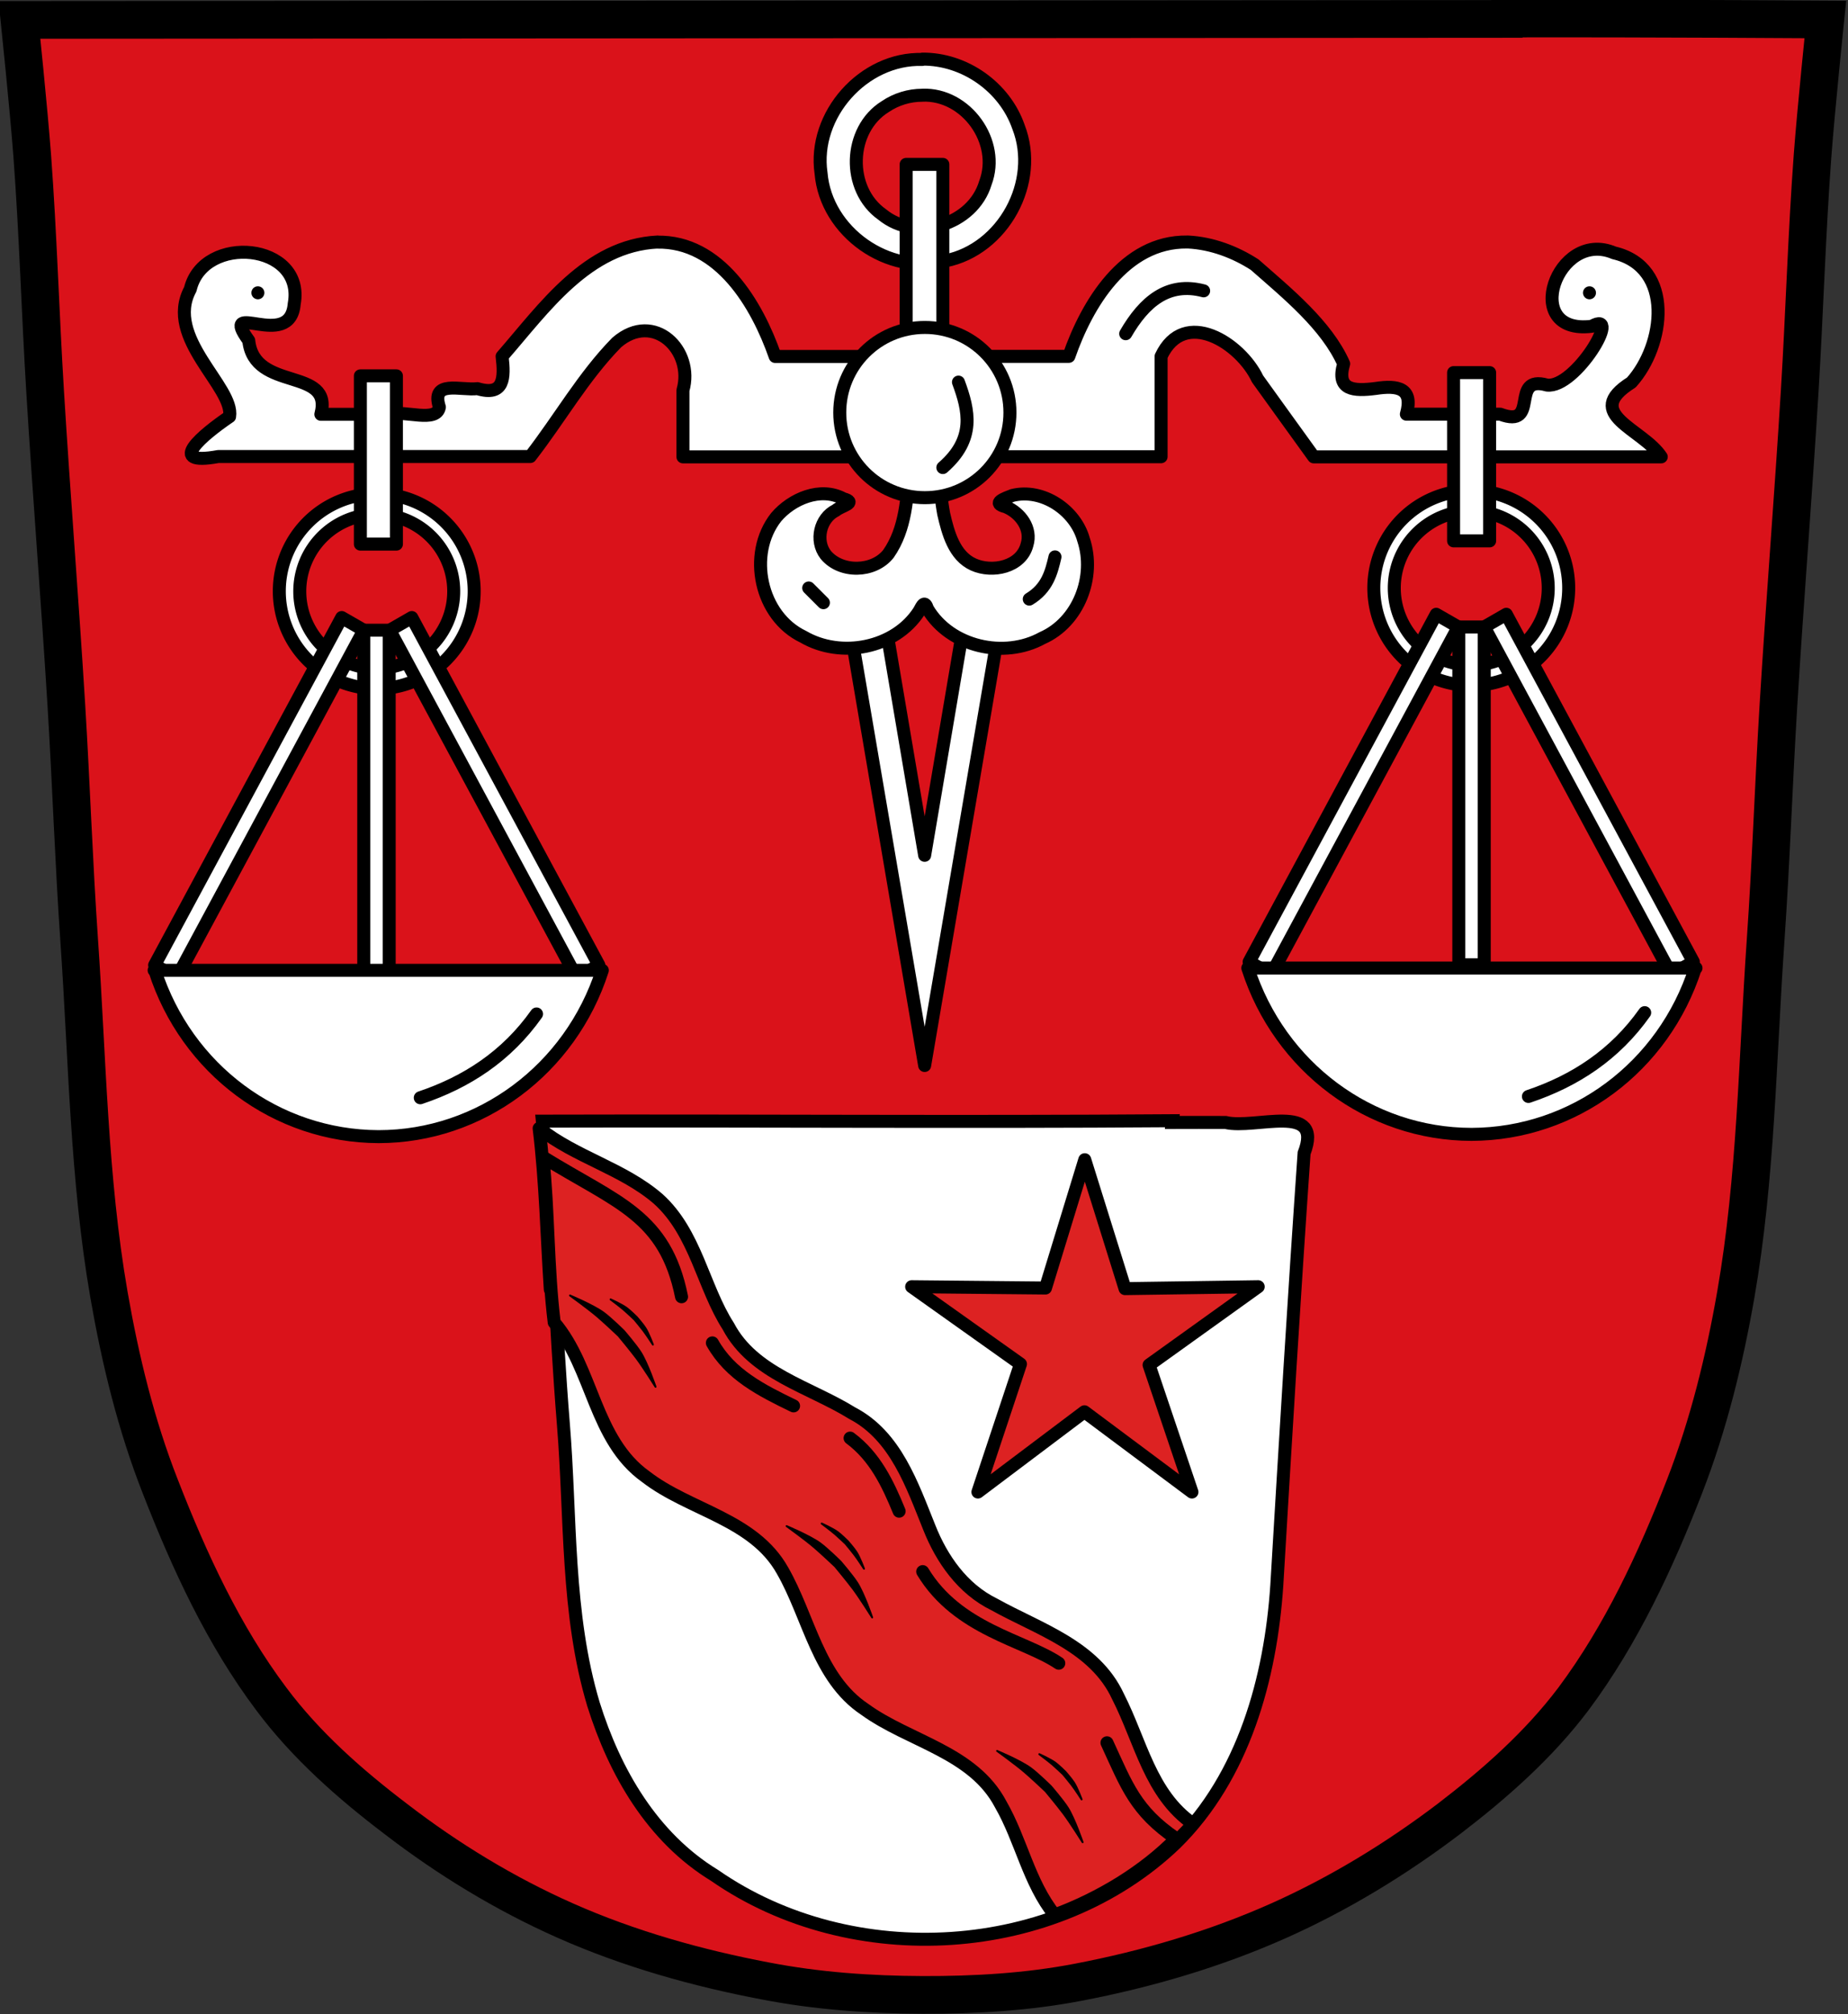 <svg width="569" height="620" version="1.1" viewBox="0 0 569 620" xmlns="http://www.w3.org/2000/svg">
 <rect x="0" y="0" width="569" height="620" fill="#333333" stroke="none"/>
 <g stroke="#000">
  <path d="m464 5.83-458 0.303s2.9 28 3.94 42c1.78 24 2.47 48.1 3.94 72.2 1.98 32.4 4.59 64.7 6.57 97.1 1.47 24 2.27 48.1 3.94 72.2 2.52 36.3 2.92 73 9.17 109 3.5 20.1 8.37 40.1 15.8 59 8.92 22.9 19.4 45.7 34.2 65.4 10.6 14.2 24.2 26.2 38.3 36.9 16.1 12.4 33.7 23.1 52.2 31.3 19.6 8.69 40.6 14.6 61.7 18.6 15.9 3.07 32.1 4.21 48.3 4.27 16.1 0.055 32.3-0.883 48-3.91 21.2-4.07 42.1-10.2 61.8-19 18.5-8.27 36.1-19 52.3-31.3 14.1-10.8 27.6-22.7 38.3-36.9 14.7-19.7 25.3-42.5 34.2-65.4 7.39-19 12.3-39 15.8-59.1 6.25-35.9 6.64-72.6 9.17-109 1.67-24 2.47-48.1 3.94-72.2 1.98-32.4 4.59-64.7 6.57-97.1 1.47-24 2.16-48.1 3.94-72.2 1.04-14 3.94-42 3.94-42s-52.4-0.369-98-0.278z" fill="#da121a" stroke-width="11.6"/>
  <path d="m361 345c-64.7 0.478-129-0.049-194 0.125 3.1 31 3.94 62.1 6.45 93.1 2.37 28.8 0.889 58.4 9.28 86.4 6.54 20.9 18.1 41 37.3 52.7 42.3 29.4 105 25.6 142-9.94 20.9-20.6 29.2-50.8 31.1-79.4 2.65-44.5 5.33-89 8.4-133 6.13-15.9-15.1-7.25-24.2-9.45-5.48-9e-3 -11-0.024-16.4 1.4e-4z" fill="#fff" stroke-width="4"/>
  <g stroke-linejoin="round">
   <path d="m334 357-12.1 39.5-41.2-0.402 33.5 23.8-13.1 39.4 32.8-24.7 33.1 24.7-13.2-39.1 33.6-24.1-41 0.59zm-168-9.65c2.01 16.5 2.34 33.1 3.44 49.6 18.2 12 16.4 38.2 32.9 51.8 13.4 11.4 33.7 13.6 43.4 29.4 9 14.8 11 34.5 26.8 44.3 13.6 9.41 32.8 12.8 41 28.6 6.77 11.8 8.98 25.9 18.4 36.1 13.3-6.2 25.7-14.7 35.4-25.7-13.2-9.13-16.1-25.5-23.1-39.2-7.17-15.5-24.4-20.7-38.2-28.4-9.68-4.74-16.1-14-19.9-23.6-5.26-13-10.3-28.2-23.7-35.2-13.2-8.19-30.5-12.2-38.2-26.8-7.79-12.1-10-28.8-21.6-39.2-10.9-9.4-25.4-12.8-36.6-21.7z" fill="#d22" stroke-linecap="round" stroke-width="4"/>
   <path d="m326 512c-10.6-7.15-31.1-10.3-41.9-28.2m-7.26-18.6c-3.49-8.51-7.43-16.8-15.1-22.5m-17.4-9.91c-9.82-4.76-19.5-9.6-25-19.4m-9.49-14.2c-5.06-25.1-19.7-28.8-42.7-43 1.74 16.9 1.44 34.2 3.49 50.9 12 14.1 12.3 36.2 28.2 47.5 13.4 10.4 33.2 13 42.1 28.9 8.21 14.3 10.9 33.1 25.3 42.7 13.7 9.96 33.4 13.1 41.9 29.3 6.32 11 8.6 24 16.6 34 13.8-5.11 27.4-13.3 37.4-23.5-12.6-8.58-15.2-16.3-21.3-29.5" fill="#d22" stroke-linecap="round" stroke-width="4"/>
   <g stroke-width=".581">
    <path d="m188 400s3.44 1.53 5 2.7c1.1 0.819 3.08 2.79 3.08 2.79s1.84 2.11 2.58 3.26c1.06 1.63 2.37 5.17 2.37 5.17s-1.9-2.94-2.96-4.34c-0.862-1.13-2.64-3.28-2.74-3.39-0.103-0.103-2.12-2.01-3.19-2.94-1.33-1.15-4.14-3.24-4.14-3.24z"/>
    <path d="m253 469s3.44 1.53 5 2.7c1.1 0.819 3.08 2.79 3.08 2.79s1.84 2.11 2.58 3.26c1.06 1.63 2.37 5.17 2.37 5.17s-1.9-2.94-2.96-4.34c-0.862-1.13-2.64-3.28-2.74-3.39-0.103-0.103-2.12-2.01-3.19-2.94-1.33-1.15-4.14-3.24-4.14-3.24z"/>
    <path d="m307 539s7.12 2.97 10.3 5.28c2.24 1.63 6.27 5.61 6.27 5.61s3.7 4.28 5.18 6.62c2.1 3.32 4.59 10.6 4.59 10.6s-3.76-6-5.89-8.84c-1.73-2.31-5.32-6.67-5.51-6.88-0.208-0.21-4.31-4.07-6.5-5.94-2.7-2.32-8.44-6.46-8.44-6.46zm-64.8-69.2s7.12 2.97 10.3 5.28c2.24 1.63 6.27 5.61 6.27 5.61s3.7 4.28 5.18 6.62c2.1 3.32 4.59 10.6 4.59 10.6s-3.76-6-5.89-8.84c-1.73-2.31-5.32-6.67-5.51-6.88-0.208-0.21-4.31-4.07-6.5-5.94-2.7-2.32-8.44-6.46-8.44-6.46zm-66.7-71s7.12 2.97 10.3 5.28c2.24 1.63 6.27 5.61 6.27 5.61s3.7 4.28 5.18 6.62c2.1 3.32 4.59 10.6 4.59 10.6s-3.76-6-5.89-8.84c-1.73-2.31-5.32-6.67-5.51-6.88-0.208-0.21-4.31-4.07-6.5-5.94-2.7-2.32-8.44-6.46-8.44-6.46z"/>
    <path d="m320 540s3.44 1.53 5 2.7c1.1 0.819 3.08 2.79 3.08 2.79s1.84 2.11 2.58 3.26c1.06 1.63 2.37 5.17 2.37 5.17s-1.9-2.94-2.96-4.34c-0.862-1.13-2.64-3.28-2.74-3.39-0.103-0.103-2.12-2.01-3.19-2.94-1.33-1.15-4.14-3.24-4.14-3.24z"/>
   </g>
  </g>
 </g>
 <g fill="#fff" stroke="#000" stroke-linejoin="round" stroke-width="4">
  <path d="m260 183 24.7 145 24.7-145h-11.1l-13.6 80.3-13.6-80.3h-11.1z" stroke-linecap="round"/>
  <path d="m280 144c-0.664 9.04-1.06 18.8-6.46 26.5-4.54 5.74-14.6 5.96-19.3 0.291-3.36-4.34-1.76-11.3 3.17-13.7 1.51-1.36 6.71-2.33 2.26-3.56-7.06-3.81-15.9 0.023-20.7 5.68-8.97 11.4-4.9 30.5 8.35 36.8 11.6 6.79 28.3 3.61 35.7-7.91 0.99-1.81 1.67-3.43 2.6-0.626 6.99 11.7 23.6 15.4 35.3 8.94 11.2-4.93 16.5-18.9 12.7-30.3-2.49-9.05-12.6-15.9-21.9-13.6-2.28 0.899-6.6 2.35-2.05 3.49 4.52 1.86 8.1 6.7 6.54 11.7-1.79 6.91-10.7 8.68-16.5 6.07-5.96-2.71-7.8-9.76-9.15-15.6-0.846-4.67-1.26-9.41-1.53-14.1-3.47 1.48-5.6 1.48-9.06 0z"/>
  <g stroke-linecap="round">
   <path d="m284 18.3c-18.1-0.549-33.8 17.1-31.2 35 1.52 18.1 20.8 31.7 38.3 27 17.8-3.57 29.1-24.3 22.5-41.2-4.25-12.3-16.6-21-29.6-20.9zm0 11c13.5-0.52 24.2 14.4 19.4 27-3.82 12.9-21.4 18.3-31.8 9.71-11-7.75-10.5-26.1 0.979-33.2 3.35-2.27 7.38-3.5 11.4-3.49zm-81.5 45.2c-21.7 1.07-34.9 20.3-47.9 35.2 0.792 6.64 0.678 12.4-7.61 9.94-5.17 0.634-14.4-2.84-11.7 5.7-0.868 4.94-10.7 0.885-15.2 2.2h-21.3c3.88-14.8-20.5-6.68-22.2-22.7-9.59-13.2 12.8 3.5 14-11.3 3.42-18.8-27.9-21.7-32-4.5-8.13 15 13.6 30.1 12.1 39.2-8.15 5.54-20 15.3-3.51 12.3h96.1c9.01-11.6 16.3-24.6 26.6-35.1 11.5-9.92 23.9 2.51 20.4 14.7v20.5h65.4v-30.9h-37c-5.58-16-17.1-35.6-36.4-35.2zm163 0c-19.3-0.21-30.8 19.1-36.4 35.2h-37v30.9h65.4v-30.9c7.12-15.2 24.5-4.08 29.7 6.94 5.77 7.99 11.5 16 17.3 24h107c-5.71-8.69-24.6-13.2-9.21-22.9 10.3-11.4 13.4-35.5-5.33-39.9-17.6-7.51-29 25.4-6.84 22.6 9.64-5.48-5.05 19.2-13.8 18.1-11.7-3.3-1.98 13.6-14.4 8.96h-28.9c2.27-8.08-2.64-8.97-9.51-7.91-6.64 0.839-12.2 0.612-9.79-7.61-5.28-11.9-17.4-21.7-27.4-30.5-6.06-3.92-13.2-6.6-20.5-6.98z"/>
   <path d="m279 50.6h11.3v55.6h-11.3z"/>
   <path d="m116 152a30 30 0 0 0-30 30 30 30 0 0 0 30 30 30 30 0 0 0 30-30 30 30 0 0 0-30-30m0 6.33a23.7 23.7 0 0 1 23.7 23.7 23.7 23.7 0 0 1-23.7 23.7 23.7 23.7 0 0 1-23.7-23.7 23.7 23.7 0 0 1 23.7-23.7"/>
   <path d="m112 194h7.83v108h-7.83z"/>
   <path d="m120 194 6.79-3.9 57.6 107-6.79 3.9z"/>
   <path d="m112 194-6.79-3.9-57.6 107 6.79 3.9z"/>
   <path d="m453 151a30 30 0 0 1 30 30 30 30 0 0 1-30 30 30 30 0 0 1-30-30 30 30 0 0 1 30-30zm0 6.33a23.7 23.7 0 0 0-23.7 23.7 23.7 23.7 0 0 0 23.7 23.7 23.7 23.7 0 0 0 23.7-23.7 23.7 23.7 0 0 0-23.7-23.7z"/>
   <path d="m449 193-6.79-3.9-57.6 107 6.79 3.9z"/>
   <path d="m457 193 6.79-3.9 57.6 107-6.79 3.9z"/>
   <path d="m522 298c-9.78 30.5-37.5 51.1-68.9 51.2-31.3-0.025-59.1-20.7-68.9-51.2h138zm-65-105h-7.83v104h7.83zm1.66-78.3h-11.1v51.8h11.1zm-411 184c9.78 30.5 37.5 51.1 68.9 51.2 31.3-0.025 59.1-20.7 68.9-51.2h-138zm63.3-183h11.1v51.8h-11.1zm200 11.3c0 14.5-11.7 26.2-26.2 26.2s-26.2-11.7-26.2-26.2 11.7-26.2 26.2-26.2c14.5 0 26.2 11.7 26.2 26.2z"/>
  </g>
 </g>
 <path d="m249 181 4.53 4.53m71.3-14.1c-1.13 4.84-2.36 9.65-7.92 13m-21.8-66.8c3.23 8.77 5.31 17.5-4.81 26.3m56.3-41.2c5.73-9.86 13-16.1 24-13.2m100 248c14.3-4.8 26.6-12.8 35.8-25.8m-377 26.2c14.3-4.8 26.6-12.8 35.8-25.8m-85.8-222v0m410 0v0" fill="none" stroke="#000" stroke-linecap="round" stroke-linejoin="round" stroke-width="4"/>
</svg>
